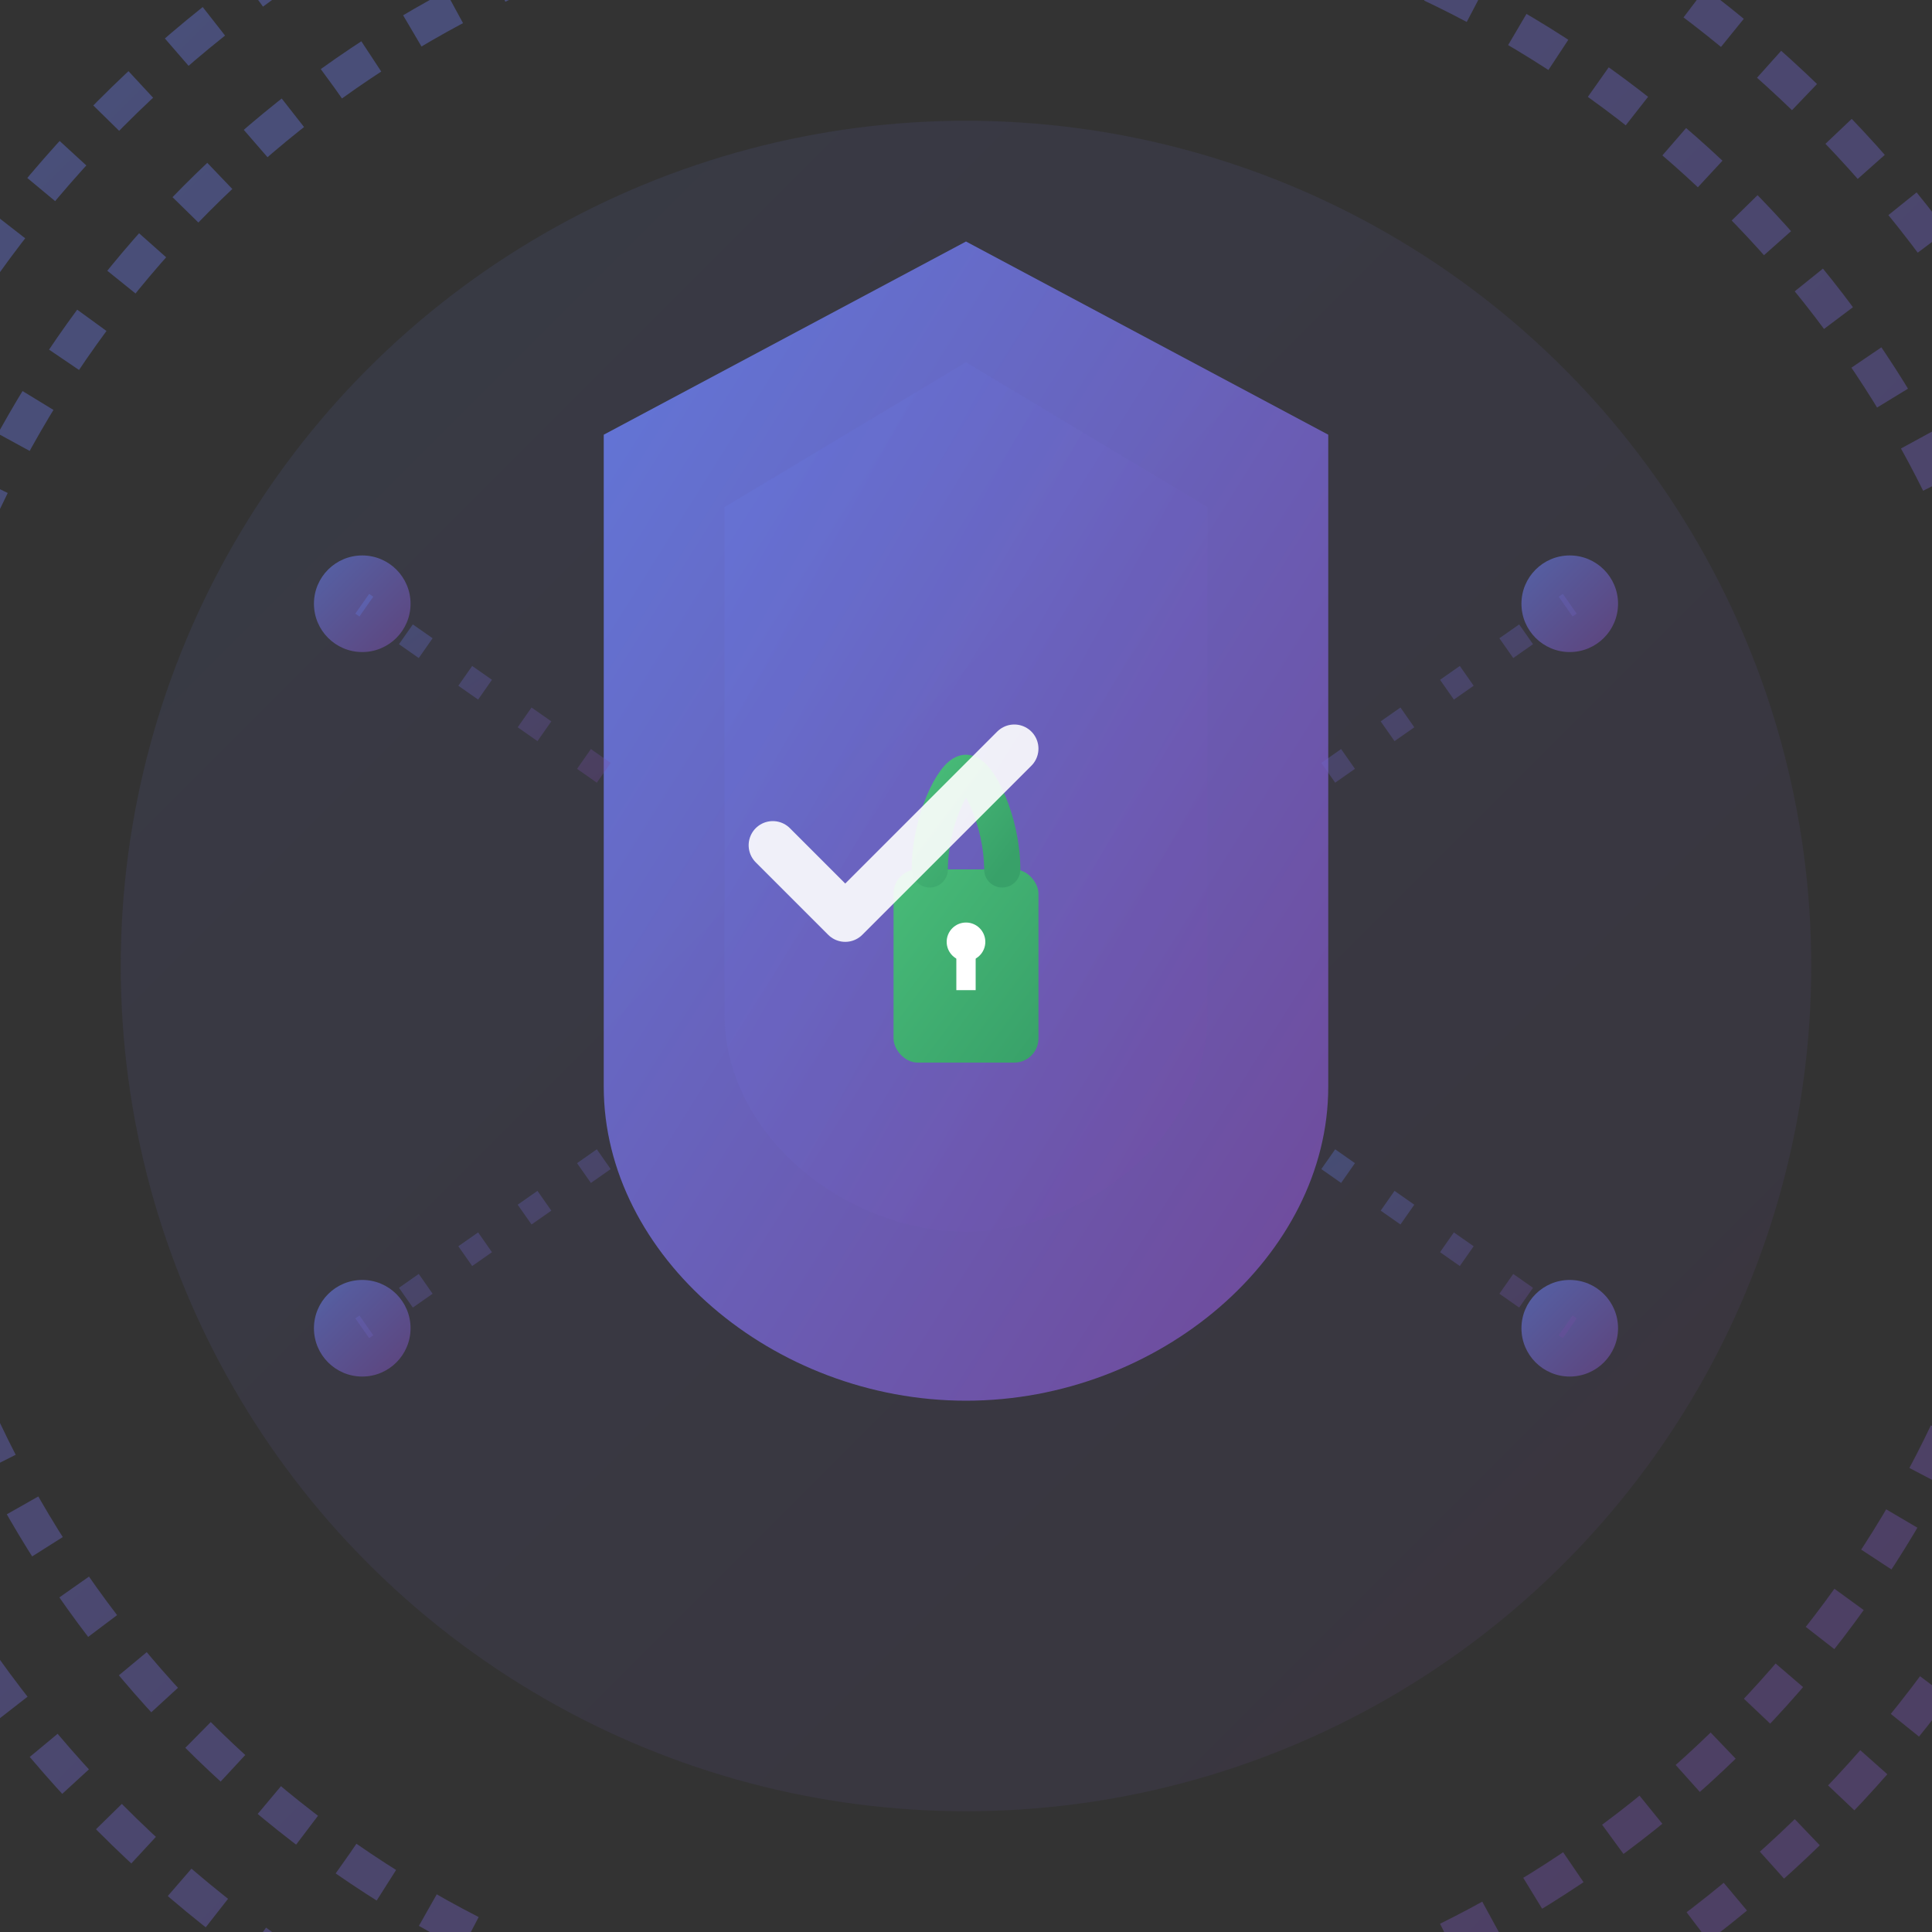 <svg width="80" height="80" viewBox="0 0 80 80" fill="none" xmlns="http://www.w3.org/2000/svg">
  <rect x="0" y="0" width="80" height="80" fill="#333333" stroke="none"/>
  <defs>
    <linearGradient id="securityGradient" x1="0%" y1="0%" x2="100%" y2="100%">
      <stop offset="0%" style="stop-color:#667eea;stop-opacity:1" />
      <stop offset="100%" style="stop-color:#764ba2;stop-opacity:1" />
    </linearGradient>
    <linearGradient id="lockGradient" x1="0%" y1="0%" x2="100%" y2="100%">
      <stop offset="0%" style="stop-color:#48bb78;stop-opacity:1" />
      <stop offset="100%" style="stop-color:#38a169;stop-opacity:1" />
    </linearGradient>
  </defs>
  
  <!-- Background circle -->
  <circle cx="40" cy="40" r="35" fill="url(#securityGradient)" opacity="0.1"/>
  
  <!-- Main shield -->
  <path d="M40 10 L55 18 L55 45 C55 52 48 58 40 58 C32 58 25 52 25 45 L25 18 Z" fill="url(#securityGradient)" opacity="0.9"/>
  
  <!-- Inner shield highlight -->
  <path d="M40 15 L50 21 L50 42 C50 47 45 51 40 51 C35 51 30 47 30 42 L30 21 Z" fill="url(#securityGradient)" opacity="0.3"/>
  
  <!-- Lock symbol -->
  <g transform="translate(35, 28)">
    <!-- Lock body -->
    <rect x="2" y="8" width="6" height="8" rx="1" fill="url(#lockGradient)"/>
    
    <!-- Lock shackle -->
    <path d="M3.5 8 C3.5 6 4.5 4 5 4 C5.5 4 6.5 6 6.5 8" stroke="url(#lockGradient)" stroke-width="1.5" fill="none" stroke-linecap="round"/>
    
    <!-- Keyhole -->
    <circle cx="5" cy="11" r="0.8" fill="white"/>
    <rect x="4.6" y="11" width="0.8" height="2" fill="white"/>
  </g>
  
  <!-- Security checkmarks -->
  <g stroke="white" stroke-width="2" fill="none" stroke-linecap="round" stroke-linejoin="round" opacity="0.9">
    <path d="M32 35 L35 38 L42 31"/>
  </g>
  
  <!-- Security perimeter indicators -->
  <g stroke="url(#securityGradient)" stroke-width="1.5" fill="none" opacity="0.4" stroke-dasharray="2,2">
    <circle cx="40" cy="40" r="45"/>
    <circle cx="40" cy="40" r="50"/>
  </g>
  
  <!-- Security nodes -->
  <circle cx="15" cy="25" r="2" fill="url(#securityGradient)" opacity="0.6"/>
  <circle cx="65" cy="25" r="2" fill="url(#securityGradient)" opacity="0.6"/>
  <circle cx="15" cy="55" r="2" fill="url(#securityGradient)" opacity="0.6"/>
  <circle cx="65" cy="55" r="2" fill="url(#securityGradient)" opacity="0.6"/>
  
  <!-- Connection lines to security nodes -->
  <g stroke="url(#securityGradient)" stroke-width="1" opacity="0.3" stroke-dasharray="1,2">
    <line x1="25" y1="32" x2="15" y2="25"/>
    <line x1="55" y1="32" x2="65" y2="25"/>
    <line x1="25" y1="48" x2="15" y2="55"/>
    <line x1="55" y1="48" x2="65" y2="55"/>
  </g>
</svg>
